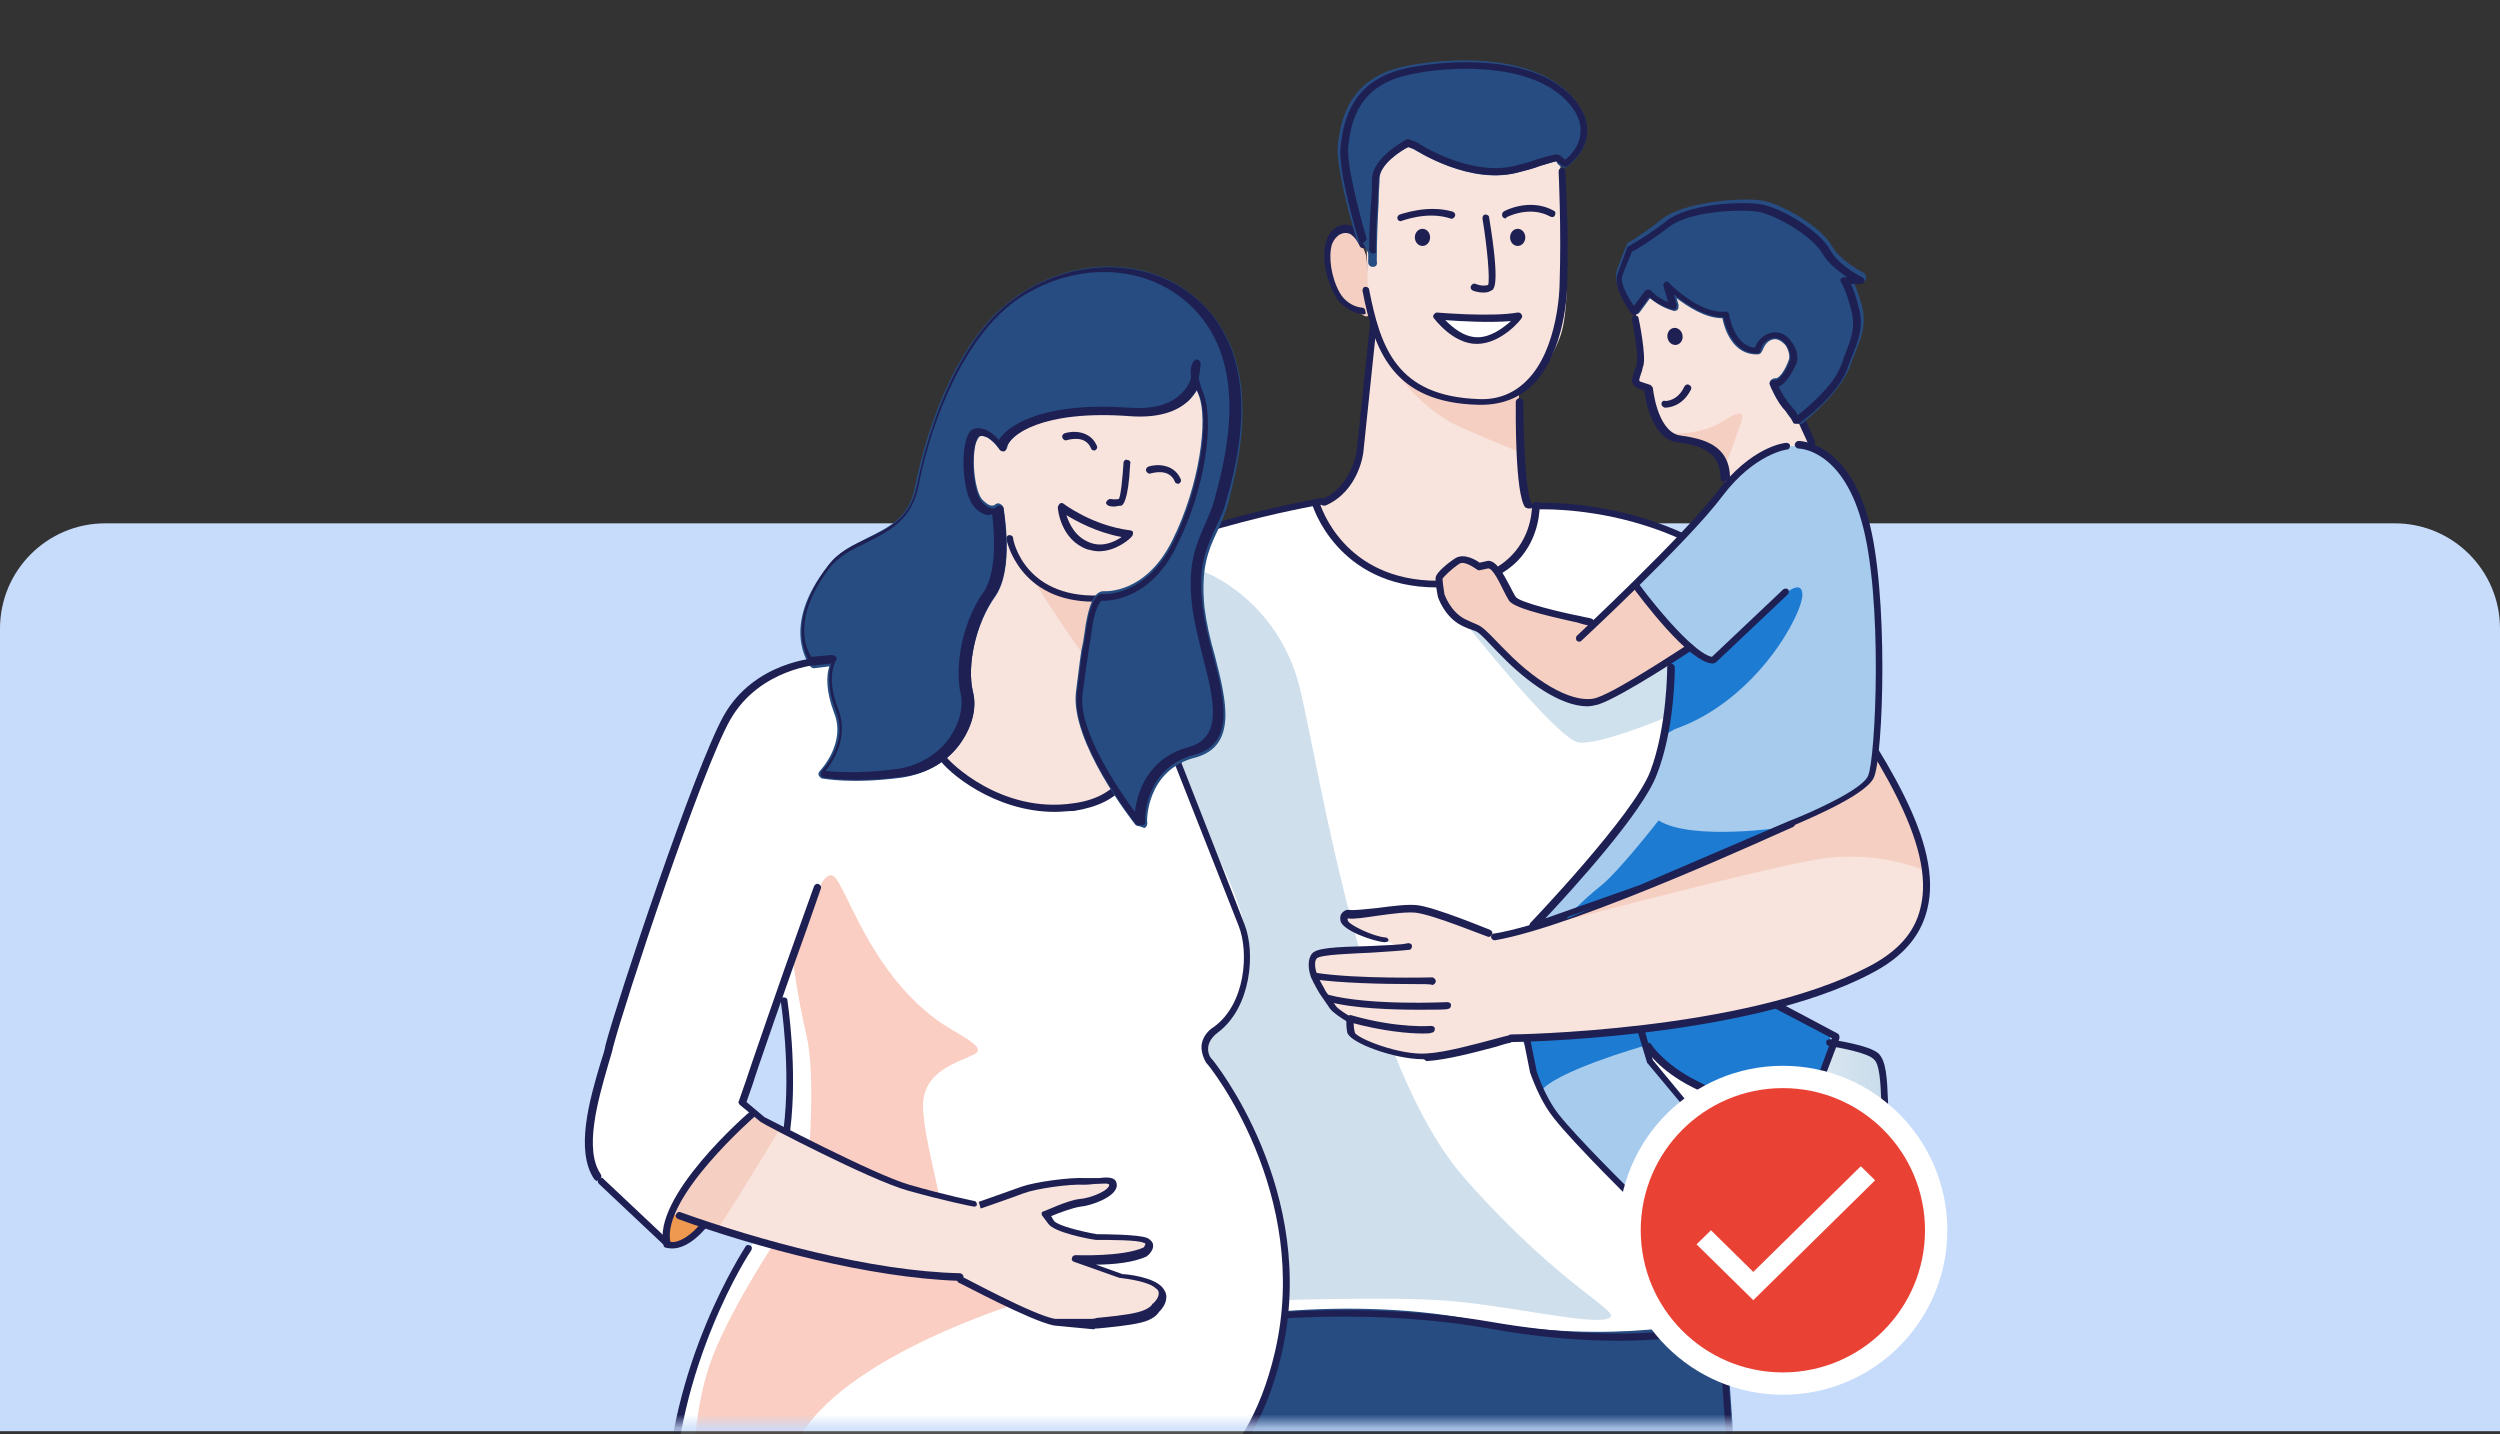 <svg width="190" height="109" viewBox="0 0 190 109" fill="none" xmlns="http://www.w3.org/2000/svg">
<rect x="0" y="0" width="190" height="109" fill="#333333" stroke="none"/>
<path d="M0 47.773C0 43.355 3.582 39.773 8 39.773H182C186.418 39.773 190 43.355 190 47.773V108.773H0V47.773Z" fill="#C7DCFB"/>
<mask id="mask0_1452_35275" style="mask-type:luminance" maskUnits="userSpaceOnUse" x="39" y="0" width="113" height="109">
<path d="M151.449 0.258H39V108.258H151.449V0.258Z" fill="white"/>
</mask>
<g mask="url(#mask0_1452_35275)">
<path d="M130.685 42.258C130.685 42.258 126.994 40.378 123.883 39.439C120.771 38.499 115.272 38.427 114.548 38.427C113.825 38.427 104.273 38.499 103.984 38.499C103.694 38.499 101.017 37.993 97.905 38.571C94.794 39.15 84.953 41.607 82.13 45.222C79.308 48.908 76.197 62.643 76.197 62.643L74.967 67.776C74.967 67.776 75.401 68.571 75.763 68.716C76.125 68.86 89.439 71.39 89.439 71.39L89.222 99.872C89.222 99.872 89.005 100.884 90.742 100.74C92.406 100.595 109.194 103.487 109.194 103.487L128.08 104.643L130.468 101.68C130.468 101.68 130.83 100.74 131.626 100.523L129.455 73.487L132.566 54.041L130.685 42.258Z" fill="white"/>
<path d="M115.489 28.162C115.489 28.162 115.345 31.993 115.417 33.872C115.489 35.752 115.779 38.643 116.647 38.788C117.588 38.933 115.634 41.607 115.2 42.113C114.766 42.619 112.305 45.005 106.372 43.993C106.372 43.993 102.681 42.619 101.596 41.318C100.511 40.017 100.149 39.005 100.149 39.005C100.149 39.005 99.425 38.499 100.945 37.993C102.392 37.414 103.477 35.607 103.55 32.933C103.622 30.258 104.563 24.475 104.563 24.475L115.489 28.162Z" fill="#F8E4DD"/>
<path d="M105.646 27.583C105.646 27.583 107.6 30.981 111.074 32.499C114.547 34.017 115.415 34.306 115.415 34.306V28.523L105.646 27.583Z" fill="#F5CFC2"/>
<path d="M91.32 43.414C91.61 43.414 97.254 45.656 98.846 52.523C100.438 59.39 103.694 80.933 111.364 89.607C119.034 98.282 123.666 99.8 122.146 100.234C120.699 100.668 114.548 99.222 110.062 98.86C105.503 98.499 95.951 98.86 95.951 98.86L87.485 77.535L86.978 50.499L90.379 43.198L91.32 43.414Z" fill="#CFDFEC"/>
<path d="M111.51 47.535C111.51 47.535 118.384 56.21 119.976 56.427C121.568 56.644 126.561 54.547 126.561 54.547L127.067 48.692L118.456 50.354L111.51 47.535Z" fill="#D0E1EE"/>
<path d="M103.841 19.559V19.487C103.768 19.198 103.045 16.957 101.742 17.535C100.295 18.113 101.163 21.8 101.815 22.595C102.249 23.029 103.045 23.607 103.624 23.969C103.913 24.186 104.347 23.896 104.275 23.535L103.841 19.559Z" fill="#F5CFC2"/>
<path d="M118.24 10.089C118.24 10.089 118.602 12.258 118.747 14.354C118.891 16.451 119.543 23.174 118.529 25.704C116.214 31.559 111.438 31.415 108.254 29.607C106.011 28.378 104.709 25.993 104.709 25.993C104.709 25.993 103.985 23.174 103.985 22.812C103.985 22.451 103.551 10.234 103.768 10.162C103.985 10.089 112.162 8.354 112.162 8.354L118.24 10.089Z" fill="#F8E4DD"/>
<path d="M112.594 30.764C112.522 30.764 112.449 30.764 112.377 30.764C105.792 30.619 104.417 26.571 103.549 22.089C103.549 21.945 103.621 21.8 103.766 21.8C103.911 21.8 104.055 21.872 104.055 22.017C104.924 26.427 106.154 30.113 112.377 30.33C113.824 30.402 115.054 29.896 115.995 28.957C118.455 26.571 118.528 21.728 118.528 21.655C118.672 17.39 118.455 13.053 118.455 13.053C118.455 12.909 118.528 12.764 118.672 12.764C118.817 12.764 118.962 12.836 118.962 12.981C118.962 13.053 119.251 17.318 119.106 21.655C119.106 21.872 119.034 26.716 116.429 29.318C115.416 30.258 114.114 30.764 112.594 30.764Z" fill="#1E2053"/>
<path d="M103.622 23.896C102.682 23.752 101.886 23.246 101.452 22.451C100.728 21.149 100.438 19.415 100.8 18.33C100.945 17.824 101.234 17.463 101.596 17.246C102.03 17.029 102.392 17.029 102.754 17.174C103.478 17.463 103.839 18.403 103.839 18.475C103.912 18.619 103.839 18.764 103.695 18.836C103.55 18.909 103.405 18.836 103.333 18.692C103.333 18.692 103.043 17.969 102.537 17.752C102.32 17.68 102.103 17.68 101.813 17.824C101.596 17.969 101.379 18.186 101.234 18.547C100.945 19.487 101.162 21.077 101.813 22.234C102.175 22.884 102.826 23.318 103.55 23.39C103.695 23.39 103.767 23.535 103.767 23.68C103.839 23.824 103.767 23.896 103.622 23.896Z" fill="#1E2053"/>
<path d="M100.581 38.427C100.509 38.427 100.364 38.354 100.364 38.282C100.292 38.137 100.364 37.993 100.509 37.921C102.752 36.981 103.114 34.234 103.114 34.234L104.127 24.547C104.127 24.402 104.272 24.33 104.417 24.33C104.561 24.33 104.634 24.475 104.634 24.619L103.621 34.306C103.621 34.451 103.259 37.342 100.726 38.427C100.654 38.427 100.654 38.427 100.581 38.427Z" fill="#1E2053"/>
<path d="M116.14 38.644C116.067 38.644 115.995 38.571 115.923 38.571C115.127 37.559 115.199 31.27 115.199 30.547C115.199 30.402 115.344 30.258 115.488 30.258C115.633 30.258 115.778 30.402 115.778 30.547C115.778 33.15 115.923 37.559 116.429 38.282C116.501 38.427 116.501 38.571 116.357 38.644C116.212 38.644 116.14 38.644 116.14 38.644Z" fill="#1E2053"/>
<path d="M109.194 44.644C101.596 44.644 99.715 38.354 99.715 38.282C99.642 38.137 99.787 37.993 99.932 37.993C100.076 37.921 100.221 38.065 100.293 38.21C100.366 38.427 102.102 44.137 109.266 44.137H109.339C111.799 44.137 113.68 43.487 114.91 42.186C116.502 40.523 116.43 38.427 116.43 38.427C116.43 38.282 116.575 38.137 116.719 38.137C116.864 38.137 117.009 38.282 117.009 38.427C117.009 38.499 117.081 40.812 115.345 42.619C113.97 43.993 112.016 44.716 109.339 44.716C109.266 44.644 109.194 44.644 109.194 44.644Z" fill="#1E2053"/>
<path d="M124.896 88.162L125.837 89.174C125.837 89.174 126.778 90.186 126.995 91.198C127.212 92.137 127.357 94.306 127.357 95.39C127.357 96.475 127.574 97.27 128.08 97.342C128.587 97.415 129.166 97.198 129.745 96.547C130.324 95.896 131.047 93.656 131.12 93.511C131.192 93.366 132.422 90.33 132.422 89.969C132.422 89.607 132.856 88.812 131.554 87.728C130.251 86.643 127.212 85.125 127.212 85.125L124.896 88.162Z" fill="white"/>
<path d="M128.948 86.643C128.948 86.643 131.553 88.668 131.408 89.39C131.263 90.113 129.526 96.113 129.02 95.752C128.513 95.39 129.165 92.499 128.586 91.125C128.007 89.68 127.211 88.451 127.211 88.451L128.948 86.643Z" fill="#CFDFEC"/>
<path d="M135.531 82.668L136.761 83.246C136.761 83.246 137.992 83.824 138.57 84.619C139.149 85.414 140.09 87.366 140.524 88.378C140.958 89.39 141.465 90.041 141.971 89.896C142.478 89.752 142.912 89.39 143.202 88.523C143.491 87.728 143.274 85.342 143.274 85.198C143.274 84.981 143.274 81.728 143.129 81.439C142.984 81.077 143.129 80.21 141.537 79.704C139.945 79.198 136.544 78.981 136.544 78.981L135.531 82.668Z" fill="url(#paint0_linear_1452_35275)"/>
<path d="M134.88 76.378C136.399 77.101 137.991 77.969 137.991 77.969L138.932 78.475C138.932 78.475 139.294 78.981 139.076 80.065C138.859 81.077 137.123 85.342 137.123 85.342C137.123 85.342 136.833 86.065 135.748 85.559C134.735 85.053 128.874 82.306 128.874 82.306C128.874 82.306 126.269 80.86 125.69 80.137C125.328 79.704 124.604 78.619 124.025 78.33C127.933 77.896 132.926 76.812 134.88 76.378Z" fill="#1E7BD2"/>
<path d="M128.947 84.764C128.947 84.764 127.138 82.595 125.98 81.294C124.823 79.993 124.75 78.33 124.75 78.33C124.75 78.33 115.922 78.475 115.633 79.125C116.139 79.415 116.501 81.511 116.718 82.089C117.008 82.957 118.817 85.342 118.817 85.342C118.817 85.342 123.158 90.041 123.954 90.909C124.678 91.776 125.257 91.198 125.257 91.198C125.257 91.198 128.441 87.945 129.092 87.077C129.671 86.21 129.598 85.559 129.598 85.559L128.947 84.764Z" fill="#A6CBED"/>
<path d="M124.969 79.487C124.68 79.559 118.167 81.439 117.082 82.957C117.082 82.957 116.213 79.848 116.141 78.113C116.069 76.451 124.897 76.378 124.897 76.378L124.969 79.487Z" fill="#1E7BD2"/>
<path d="M142.769 57.222C142.769 57.222 146.097 63.15 146.314 66.186C146.531 69.222 145.735 71.174 142.479 73.487C139.223 75.8 129.527 77.607 129.527 77.607L116.067 78.981C116.067 78.981 113.969 78.981 113.679 79.125C113.39 79.27 108.469 80.499 106.588 80.138C104.707 79.776 103.115 78.909 103.115 78.909C103.115 78.909 102.681 78.403 102.608 77.969C102.536 77.535 102.029 77.101 102.029 77.101C102.029 77.101 100.727 75.511 100.293 74.933C99.859 74.427 99.497 72.475 100.582 72.186C101.595 71.897 106.371 71.969 106.371 71.969C106.371 71.969 104.924 71.246 104.128 71.029C103.332 70.812 102.102 70.234 102.246 69.945C102.319 69.656 102.608 69.222 103.187 69.294C103.766 69.366 106.299 69.005 106.299 69.005C106.299 69.005 107.891 69.005 109.7 69.656C111.509 70.306 113.824 71.174 114.692 71.029C115.488 70.885 131.408 64.74 131.408 64.74C131.408 64.74 139.585 61.27 141.538 59.68C141.394 59.68 142.769 58.234 142.769 57.222Z" fill="#F8E4DD"/>
<path d="M146.313 66.186C146.313 66.186 142.768 64.523 138.064 65.318C133.361 66.113 115.994 70.74 115.994 70.74L137.196 62.137C137.196 62.137 142.623 60.403 142.406 57.077C142.478 57.005 145.879 62.933 146.313 66.186Z" fill="#F5CFC2"/>
<path d="M114.838 79.198C114.694 79.198 114.549 79.053 114.549 78.908C114.549 78.764 114.694 78.619 114.838 78.619C114.983 78.619 132.567 78.402 141.974 73.487C144.217 72.33 145.519 70.884 145.954 69.005C147.184 64.162 142.48 57.222 137.921 50.571C137.343 49.776 136.836 48.908 136.257 48.113C129.528 38.065 116.864 38.716 116.792 38.716C116.647 38.716 116.503 38.643 116.503 38.499C116.503 38.354 116.575 38.21 116.72 38.21C116.864 38.21 129.745 37.559 136.691 47.824C137.27 48.619 137.777 49.487 138.356 50.282C143.204 57.366 147.763 64.089 146.46 69.149C145.954 71.174 144.579 72.764 142.191 73.993C132.711 78.981 115.055 79.198 114.838 79.198Z" fill="#1E2053"/>
<path d="M113.608 71.463C113.463 71.463 113.391 71.39 113.318 71.246C113.318 71.101 113.391 70.957 113.535 70.957C119.759 69.945 135.895 62.427 136.04 62.354C136.184 62.282 136.329 62.354 136.402 62.499C136.474 62.644 136.402 62.788 136.257 62.86C135.678 63.077 119.976 70.378 113.608 71.463C113.68 71.463 113.68 71.463 113.608 71.463Z" fill="#1E2053"/>
<path d="M130.035 65.029C129.89 65.029 129.745 64.884 129.745 64.74L128.805 52.668C128.805 52.523 128.949 52.378 129.094 52.378C129.239 52.378 129.384 52.523 129.384 52.668L130.324 64.74C130.324 64.884 130.18 65.029 130.035 65.029Z" fill="#255F8E"/>
<path d="M87.558 71.391L74.895 68.86C74.75 68.86 74.678 68.716 74.678 68.571C74.823 67.776 78.296 48.764 82.203 44.571C86.111 40.379 99.787 37.993 100.366 37.848C100.511 37.848 100.655 37.921 100.655 38.065C100.655 38.21 100.583 38.354 100.438 38.354C100.294 38.354 86.4 40.812 82.565 44.933C78.947 48.764 75.618 66.113 75.184 68.427L87.558 70.885C87.703 70.885 87.775 71.029 87.775 71.174C87.775 71.246 87.703 71.391 87.558 71.391Z" fill="#1E2053"/>
<path d="M89.873 103.559L89.584 162.186L90.38 214.812L102.392 215.318L106.734 162.692L111.075 118.957L119.18 162.836L126.778 215.029L139.296 214.523L135.099 159.728C134.086 147.945 130.902 102.258 130.902 102.258L130.685 100.595C130.685 100.595 122.87 102.764 111.944 100.668C100.945 98.571 89.946 101.029 89.946 101.029L89.873 103.559Z" fill="#264C81"/>
<path d="M102.392 215.68L90.38 215.174C90.163 215.174 90.019 215.029 90.019 214.812L89.223 162.186L89.512 103.559L89.585 101.029C89.585 100.884 89.729 100.74 89.874 100.668C90.019 100.668 101.09 98.21 112.016 100.306C122.726 102.403 130.541 100.234 130.613 100.234C130.686 100.234 130.83 100.234 130.903 100.306C130.975 100.378 131.047 100.451 131.047 100.595L131.264 102.258C131.264 102.764 134.448 148.089 135.461 159.728L139.658 214.523C139.658 214.595 139.658 214.74 139.586 214.812C139.514 214.884 139.441 214.957 139.297 214.957L126.778 215.463C126.561 215.463 126.416 215.318 126.416 215.174L118.818 162.981L111.148 121.631L107.096 162.836L102.754 215.463C102.754 215.535 102.609 215.68 102.392 215.68ZM90.742 214.451L102.103 214.957L106.372 162.692L110.714 118.957C110.714 118.812 110.859 118.668 111.076 118.595C111.293 118.595 111.438 118.74 111.438 118.884L119.542 162.764L127.14 214.668L139.007 214.162L134.81 159.728C133.797 148.089 130.686 102.764 130.613 102.258L130.468 100.957C128.732 101.39 121.496 102.764 111.944 100.957C102.103 99.077 92.117 100.884 90.38 101.246L90.308 103.487L90.019 162.113L90.742 214.451Z" fill="#264C81"/>
<path d="M102.392 215.607L90.38 215.101C90.236 215.101 90.163 214.957 90.163 214.812L89.367 162.186L89.657 103.559L89.729 101.029C89.729 100.884 89.874 100.74 90.019 100.74C90.163 100.74 90.308 100.884 90.308 101.029L90.236 103.559L89.946 162.186L90.742 214.523L102.247 215.029L106.517 162.692L110.858 118.957C110.858 118.812 111.003 118.74 111.076 118.74C111.22 118.74 111.293 118.812 111.365 118.957L119.469 162.836L127.067 214.812L139.079 214.306L134.882 159.8C133.869 148.162 130.758 102.836 130.685 102.33L130.468 100.668C130.468 100.523 130.541 100.378 130.685 100.378C130.83 100.378 130.975 100.451 130.975 100.595L131.192 102.258C131.192 102.692 134.376 148.089 135.389 159.728L139.586 214.523C139.586 214.595 139.586 214.668 139.513 214.74C139.441 214.812 139.369 214.812 139.296 214.812L126.778 215.318C126.633 215.318 126.561 215.246 126.488 215.101L118.891 162.909L111.148 120.909L107.023 162.764L102.682 215.39C102.609 215.463 102.537 215.607 102.392 215.607Z" fill="#1E2053"/>
<path d="M123.016 101.896C120.338 101.896 117.082 101.68 113.102 100.957C101.09 98.86 89.368 101.101 89.223 101.174C89.151 101.174 89.078 101.174 89.006 101.101C88.934 101.029 88.934 100.957 88.934 100.884L89.078 54.764C89.078 54.619 89.223 54.475 89.368 54.475C89.513 54.475 89.657 54.619 89.657 54.764L89.513 100.595C91.466 100.234 102.248 98.571 113.247 100.451C124.029 102.33 130.035 100.74 131.192 100.378C131.12 99.8 130.903 97.993 130.614 95.101C130.614 94.884 130.541 94.668 130.541 94.378C130.541 94.234 130.614 94.089 130.758 94.089C130.903 94.089 131.048 94.162 131.048 94.306C131.048 94.595 131.12 94.812 131.12 95.029C131.482 98.643 131.699 100.451 131.699 100.523C131.699 100.667 131.627 100.74 131.554 100.812C131.41 100.884 128.587 101.896 123.016 101.896Z" fill="#1E2053"/>
<path d="M104.347 19.921C104.347 17.463 104.636 14.571 104.636 13.631C104.636 12.041 107.096 10.812 107.096 10.812L107.675 11.029C107.675 11.029 111.872 13.848 115.563 12.764C119.253 11.68 118.24 11.824 118.964 12.402C118.964 12.402 122.003 10.306 119.108 7.414C116.214 4.523 110.208 4.74 106.952 5.463C102.827 6.33 102.248 9.439 102.103 11.246C101.959 13.053 103.478 18.258 103.478 18.258" fill="#264C81"/>
<path d="M104.345 20.282C104.128 20.282 103.983 20.137 103.983 19.921C103.983 18.402 104.056 16.668 104.128 15.366C104.201 14.571 104.201 13.921 104.201 13.631C104.201 11.896 106.806 10.595 106.878 10.523C106.95 10.451 107.095 10.451 107.167 10.523L107.746 10.74C107.819 10.812 111.943 13.487 115.344 12.402C115.923 12.258 116.43 12.113 116.791 11.969C118.383 11.463 118.456 11.463 118.818 11.824C118.818 11.824 118.818 11.824 118.89 11.896C119.252 11.607 119.831 10.957 119.903 10.089C119.975 9.294 119.613 8.499 118.745 7.631C115.851 4.74 109.772 5.174 106.95 5.752C103.26 6.547 102.609 9.077 102.392 11.174C102.247 12.909 103.766 17.969 103.766 18.041C103.839 18.258 103.694 18.402 103.549 18.475C103.332 18.547 103.187 18.402 103.115 18.258C103.043 18.041 101.523 12.981 101.668 11.101C101.885 8.933 102.609 5.896 106.806 5.029C109.989 4.378 116.213 4.017 119.252 7.125C120.265 8.137 120.699 9.149 120.627 10.162C120.482 11.68 119.179 12.619 119.107 12.692C118.962 12.764 118.817 12.764 118.673 12.692C118.456 12.547 118.383 12.475 118.311 12.33C118.311 12.33 118.311 12.258 118.239 12.258C118.166 12.258 117.732 12.402 117.008 12.619C116.647 12.764 116.14 12.909 115.561 13.053C111.798 14.21 107.602 11.39 107.384 11.318L107.023 11.174C106.299 11.535 104.852 12.547 104.852 13.559C104.852 13.921 104.779 14.571 104.779 15.366C104.707 16.595 104.635 18.33 104.635 19.848C104.707 20.137 104.562 20.282 104.345 20.282Z" fill="#264C81"/>
<path d="M103.476 18.475C103.332 18.475 103.259 18.402 103.259 18.258C103.187 18.041 101.667 12.981 101.884 11.173C102.102 9.005 102.825 6.041 106.95 5.173C110.134 4.523 116.284 4.161 119.324 7.198C120.264 8.137 120.698 9.149 120.626 10.161C120.481 11.68 119.179 12.547 119.179 12.619C119.034 12.691 118.889 12.691 118.817 12.547C118.745 12.402 118.745 12.258 118.889 12.185C118.889 12.185 120.047 11.39 120.119 10.089C120.192 9.294 119.83 8.426 118.962 7.559C116.067 4.667 109.917 5.029 107.094 5.679C103.332 6.475 102.68 9.077 102.463 11.173C102.319 12.908 103.838 18.041 103.838 18.041C103.911 18.186 103.766 18.33 103.694 18.402C103.549 18.475 103.549 18.475 103.476 18.475Z" fill="#1E2053"/>
<path d="M104.346 19.27C104.201 19.27 104.057 19.125 104.057 18.981C104.057 17.68 104.129 16.451 104.201 15.366C104.274 14.571 104.274 13.921 104.274 13.631C104.274 11.969 106.806 10.668 106.879 10.595C106.951 10.595 107.023 10.523 107.096 10.595L107.675 10.812C107.747 10.884 111.872 13.559 115.345 12.547C115.924 12.402 116.43 12.258 116.792 12.113C118.312 11.68 118.384 11.607 118.746 11.969C118.818 12.041 118.891 12.113 119.035 12.186C119.18 12.258 119.18 12.402 119.108 12.547C119.035 12.692 118.891 12.692 118.746 12.619C118.601 12.475 118.456 12.402 118.384 12.33L118.312 12.258C118.239 12.258 117.733 12.402 117.009 12.619C116.647 12.764 116.141 12.909 115.562 13.053C111.799 14.137 107.675 11.463 107.458 11.318L107.023 11.174C106.589 11.39 104.78 12.475 104.78 13.704C104.78 14.065 104.708 14.643 104.708 15.439C104.636 16.451 104.563 17.752 104.563 19.053C104.636 19.198 104.491 19.27 104.346 19.27Z" fill="#1E2053"/>
<path d="M128.152 20.065C128.658 20.21 137.052 23.535 137.052 23.535C137.052 23.535 137.993 27.945 137.993 28.017C137.993 28.161 136.618 30.547 136.618 30.547L137.848 34.089L133 36.619L131.191 37.27C131.191 37.27 131.046 34.74 130.033 34.161C129.02 33.511 126.849 33.583 126.343 32.499C125.836 31.487 125.33 29.896 125.33 29.896C125.33 29.896 125.257 29.535 124.678 29.246C124.1 28.957 124.534 28.234 124.606 28.017C124.678 27.8 124.678 26.571 124.534 25.848C124.389 25.125 124.172 21.872 124.172 21.872L128.152 20.065Z" fill="#F8E4DD"/>
<path d="M126.633 32.933C126.705 32.933 129.238 33.15 130.974 31.993C132.784 30.836 132.494 31.704 132.205 32.427C131.915 33.15 131.192 35.824 130.83 35.391C130.468 34.957 129.889 33.872 128.514 33.656C127.139 33.439 126.633 32.933 126.633 32.933Z" fill="#F5CFC2"/>
<path d="M138.208 34.306C138.208 34.306 140.596 35.463 141.465 39.077C142.333 42.692 142.84 46.451 142.84 52.451C142.84 58.523 142.478 59.101 140.452 60.475C138.426 61.848 124.387 67.415 124.387 67.415L118.092 70.017C118.092 70.017 116.862 70.378 117.368 69.439C117.875 68.499 124.17 61.993 125.69 58.74C127.137 55.487 127.137 49.993 127.137 49.993L123.809 44.788C123.809 44.788 129.091 39.728 129.959 38.354C130.755 37.125 134.518 32.499 138.208 34.306Z" fill="#A6CBED"/>
<path d="M134.882 45.8C134.882 45.8 136.908 43.704 136.98 45.15C137.053 46.595 133.507 53.246 127.284 55.415L126.633 55.776L126.995 47.607C126.995 47.607 128.876 50.788 130.179 50.138C131.481 49.559 134.882 45.8 134.882 45.8Z" fill="#1E7BD2"/>
<path d="M126.053 62.354C126.053 62.354 123.014 66.258 121.639 67.342C120.265 68.427 118.962 69.8 119.107 69.8C119.251 69.728 135.677 62.86 135.677 62.86C135.677 62.86 128.586 63.945 126.053 62.354Z" fill="#1E7BD2"/>
<path d="M124.462 44.643C124.462 44.643 127.718 48.403 128.152 48.908C128.586 49.342 127.573 49.776 127.573 49.776L125.475 51.077C125.475 51.077 121.784 53.39 120.844 53.39C119.975 53.39 118.094 53.101 116.864 51.945C115.561 50.788 112.45 47.897 112.45 47.897C112.45 47.897 110.641 47.174 109.845 45.8C109.049 44.427 109.411 43.631 110.134 42.981C110.858 42.33 112.16 42.908 112.16 42.908C112.16 42.908 113.391 42.836 113.608 43.053C113.825 43.27 115.055 45.439 115.055 45.439C115.055 45.439 115.489 45.945 116.647 46.234C117.877 46.523 121.278 47.39 121.278 47.39C121.278 47.39 124.1 44.282 124.462 44.643Z" fill="#F5CFC2"/>
<path d="M116.504 70.668C116.431 70.668 116.359 70.595 116.287 70.523C116.214 70.451 116.214 70.306 116.287 70.162C116.359 70.089 124.102 61.993 125.404 58.668C126.707 55.27 126.707 50.788 126.707 50.716C126.707 50.571 126.851 50.427 126.996 50.427C127.141 50.427 127.286 50.571 127.286 50.716C127.286 50.933 127.286 55.415 125.911 58.885C124.825 61.776 119.471 67.632 117.444 69.8L124.608 67.27L135.897 62.427C137.416 61.848 141.541 60.041 141.975 58.957C142.554 57.656 143.133 45.294 141.468 39.583C139.949 34.162 136.765 34.089 136.693 34.089C136.548 34.089 136.403 33.945 136.403 33.8C136.403 33.656 136.548 33.511 136.693 33.511C136.837 33.511 140.311 33.583 141.975 39.366C143.567 44.933 143.133 57.583 142.409 59.101C141.758 60.547 136.62 62.571 136.041 62.86L124.753 67.704L116.576 70.595C116.576 70.668 116.504 70.668 116.504 70.668Z" fill="#1E2053"/>
<path d="M120.049 48.764C119.976 48.764 119.904 48.764 119.832 48.692C119.759 48.619 119.759 48.403 119.832 48.33C119.904 48.258 127.936 40.74 130.469 37.415C133.074 33.945 135.606 33.656 135.751 33.656C135.896 33.656 136.04 33.728 136.04 33.872C136.04 34.017 135.968 34.161 135.823 34.161C135.823 34.161 133.363 34.451 130.903 37.704C128.37 41.101 120.266 48.619 120.193 48.692C120.193 48.692 120.121 48.764 120.049 48.764Z" fill="#1E2053"/>
<path d="M120.627 53.68C118.601 53.68 115.996 51.8 114.114 49.848L113.825 49.559C112.378 48.041 112.378 48.041 111.943 47.897C111.726 47.824 111.509 47.752 111.075 47.535C109.773 46.884 109.266 45.366 109.266 45.294C109.194 44.86 109.049 44.137 109.121 43.848C109.194 43.487 110.062 42.764 110.641 42.403C111.292 42.041 112.16 42.547 112.45 42.764L113.101 42.619C113.752 42.619 114.259 43.631 114.765 44.571C114.91 44.86 115.055 45.15 115.2 45.366C115.489 45.8 118.89 46.595 120.048 46.812C120.627 46.957 120.844 46.957 120.989 47.029C121.133 47.101 121.206 47.246 121.133 47.391C121.061 47.535 120.916 47.607 120.771 47.535C120.699 47.535 120.337 47.463 119.903 47.318C116.936 46.668 115.055 46.161 114.693 45.656C114.548 45.439 114.404 45.15 114.259 44.86C113.969 44.282 113.463 43.198 113.101 43.198L112.45 43.342C112.378 43.342 112.305 43.342 112.233 43.27C112.016 43.125 111.292 42.619 110.93 42.836C110.351 43.198 109.7 43.848 109.628 43.993C109.628 44.138 109.7 44.644 109.773 45.15C109.773 45.15 110.207 46.451 111.292 47.029C111.726 47.246 111.943 47.318 112.088 47.391C112.595 47.607 112.667 47.607 114.187 49.198L114.476 49.487C117.081 52.162 119.831 53.535 121.35 53.029C123.087 52.451 128.225 48.981 128.297 48.981C128.442 48.908 128.586 48.908 128.659 49.053C128.731 49.198 128.731 49.342 128.586 49.415C128.369 49.559 123.376 52.884 121.495 53.535C121.206 53.607 120.916 53.68 120.627 53.68Z" fill="#1E2053"/>
<path d="M137.632 33.872C137.56 33.872 137.415 33.8 137.415 33.728C137.415 33.656 136.547 31.921 136.33 31.198C136.257 31.053 136.402 30.909 136.547 30.836C136.692 30.764 136.836 30.909 136.909 31.053C137.126 31.704 137.922 33.511 137.922 33.511C137.994 33.656 137.922 33.8 137.777 33.872C137.705 33.872 137.705 33.872 137.632 33.872Z" fill="#1E2053"/>
<path d="M136.834 31.848C136.834 31.848 139.367 29.896 140.09 27.945C140.814 25.993 141.393 25.053 140.959 23.39C140.524 21.655 140.163 21.294 140.163 21.294H141.393C141.393 21.294 139.584 20.427 138.788 19.125C137.992 17.824 135.17 16.017 133.65 15.8C132.131 15.583 128.006 15.945 126.414 17.174C125.112 18.186 123.881 18.909 123.881 18.909C123.881 18.909 123.447 19.921 123.085 20.86C122.724 21.872 124.171 23.68 124.171 23.68L125.256 22.234C125.256 22.234 126.052 23.101 127.138 23.318L126.631 21.583C126.631 21.583 129.019 24.113 131.117 23.824C131.117 23.824 131.552 26.643 133.505 26.571C133.505 26.571 133.722 25.559 134.736 25.415C135.749 25.27 136.472 26.643 136.255 27.366C135.966 28.162 135.387 29.174 134.808 29.029C134.808 29.029 135.387 30.33 135.966 30.909L136.255 31.342L136.834 31.848Z" fill="#264C81"/>
<path d="M136.835 32.21C136.762 32.21 136.69 32.21 136.618 32.137L136.039 31.704L135.966 31.631L135.677 31.198C135.098 30.619 134.519 29.318 134.519 29.246C134.447 29.101 134.519 28.957 134.592 28.884C134.664 28.812 134.809 28.74 134.953 28.74C135.17 28.812 135.677 28.162 135.966 27.294C136.039 27.005 135.894 26.499 135.677 26.21C135.532 26.065 135.243 25.776 134.881 25.776C134.157 25.848 134.013 26.571 133.94 26.643C133.868 26.788 133.796 26.933 133.578 26.933C131.697 27.005 131.046 24.981 130.901 24.186C129.599 24.186 128.296 23.318 127.428 22.668L127.572 23.174C127.572 23.318 127.572 23.463 127.5 23.535C127.428 23.607 127.283 23.68 127.138 23.607C126.342 23.39 125.763 22.957 125.402 22.668L124.606 23.752C124.533 23.824 124.461 23.896 124.316 23.896C124.244 23.896 124.099 23.824 124.027 23.752C123.882 23.535 122.507 21.728 122.869 20.571C123.231 19.559 123.593 18.619 123.665 18.547C123.665 18.475 123.737 18.402 123.81 18.402C123.81 18.402 125.04 17.68 126.27 16.668C127.934 15.366 132.131 15.005 133.796 15.222C135.388 15.439 138.427 17.246 139.223 18.692C139.874 19.848 141.611 20.716 141.611 20.716C141.755 20.788 141.828 20.933 141.828 21.149C141.828 21.294 141.683 21.439 141.466 21.439H140.887C141.032 21.8 141.249 22.306 141.466 23.101C141.9 24.692 141.466 25.631 140.887 27.077C140.815 27.294 140.67 27.583 140.597 27.872C139.802 29.896 137.341 31.848 137.197 31.993C136.979 32.21 136.907 32.21 136.835 32.21ZM136.473 31.198L136.835 31.415C137.414 30.909 139.15 29.318 139.802 27.8C139.946 27.511 140.019 27.222 140.091 27.005C140.67 25.559 140.959 24.764 140.597 23.463C140.163 21.945 139.874 21.511 139.874 21.511C139.802 21.439 139.802 21.222 139.802 21.149C139.874 21.005 139.946 20.933 140.091 20.933C139.512 20.499 138.861 19.921 138.427 19.27C137.703 18.041 134.953 16.378 133.578 16.162C132.059 15.945 128.079 16.378 126.632 17.463C125.546 18.33 124.533 18.981 124.172 19.125C124.027 19.415 123.737 20.21 123.448 20.933C123.303 21.439 123.737 22.378 124.172 23.029L124.895 22.017C124.967 21.945 125.04 21.872 125.185 21.872C125.329 21.872 125.402 21.872 125.474 22.017C125.474 22.017 125.908 22.451 126.559 22.812L126.27 21.8C126.198 21.655 126.27 21.439 126.415 21.366C126.559 21.294 126.777 21.294 126.849 21.439C126.849 21.439 129.164 23.824 131.046 23.607C131.263 23.607 131.408 23.752 131.48 23.896C131.48 23.896 131.842 26.137 133.289 26.282C133.434 25.921 133.868 25.27 134.736 25.198C135.243 25.125 135.822 25.415 136.183 25.848C136.618 26.354 136.762 27.077 136.618 27.655C136.401 28.306 135.894 29.174 135.315 29.463C135.532 29.896 135.894 30.547 136.183 30.836L136.473 31.198Z" fill="#264C81"/>
<path d="M136.475 32.21C136.331 32.21 136.258 32.137 136.258 32.065L135.969 31.559L135.679 31.198C135.1 30.619 134.522 29.318 134.522 29.246C134.449 29.174 134.522 29.029 134.594 28.957C134.666 28.884 134.739 28.884 134.883 28.884C135.173 28.957 135.752 28.234 136.041 27.366C136.113 27.077 136.041 26.571 135.679 26.137C135.535 25.921 135.173 25.631 134.811 25.704C134.015 25.776 133.798 26.571 133.798 26.643C133.798 26.788 133.653 26.86 133.581 26.86H133.508C131.917 26.86 131.193 25.198 130.976 24.113C129.601 24.113 128.081 23.101 127.213 22.378L127.43 23.174C127.43 23.246 127.43 23.39 127.358 23.463C127.285 23.535 127.213 23.535 127.141 23.535C126.345 23.318 125.693 22.884 125.332 22.595L124.463 23.824C124.391 23.896 124.319 23.896 124.246 23.969C124.174 23.969 124.102 23.896 124.029 23.896C123.884 23.68 122.51 21.872 122.944 20.788C123.306 19.776 123.667 18.836 123.667 18.836C123.667 18.764 123.74 18.764 123.812 18.692C123.812 18.692 125.259 17.896 126.634 16.812C128.226 15.511 132.134 15.294 133.726 15.511C135.318 15.728 138.284 17.535 139.08 18.981C139.732 20.21 141.541 21.077 141.541 21.077C141.685 21.149 141.685 21.222 141.685 21.366C141.685 21.511 141.541 21.583 141.468 21.583H140.672C140.817 21.872 141.034 22.451 141.251 23.318C141.685 24.836 141.251 25.848 140.672 27.294C140.6 27.511 140.455 27.8 140.383 28.089C139.587 30.113 136.837 32.137 136.692 32.21C136.62 32.21 136.548 32.21 136.475 32.21ZM135.173 29.39C135.39 29.824 135.752 30.475 136.113 30.836L136.475 31.27L136.62 31.559C137.271 31.053 139.297 29.39 139.876 27.872C140.021 27.583 140.093 27.294 140.166 27.077C140.745 25.631 141.034 24.836 140.672 23.463C140.238 21.872 139.949 21.511 139.949 21.511C139.876 21.439 139.876 21.294 139.876 21.222C139.949 21.149 140.021 21.077 140.093 21.077H140.383C139.804 20.643 138.936 20.065 138.501 19.27C137.778 17.969 134.956 16.306 133.581 16.089C132.061 15.872 128.298 16.089 126.851 17.246C125.621 18.186 124.391 18.981 124.029 19.125C123.957 19.342 123.595 20.137 123.306 20.933C123.089 21.439 123.667 22.523 124.174 23.246L125.042 22.089C125.115 22.017 125.187 22.017 125.259 22.017C125.332 22.017 125.404 22.017 125.476 22.089C125.476 22.089 125.983 22.668 126.779 22.957L126.417 21.728C126.417 21.583 126.417 21.511 126.562 21.439C126.634 21.366 126.779 21.366 126.851 21.511C126.851 21.511 129.167 23.896 131.121 23.68C131.265 23.68 131.41 23.752 131.41 23.896C131.41 23.896 131.772 26.282 133.364 26.427C133.508 26.065 133.87 25.415 134.739 25.27C135.245 25.198 135.752 25.415 136.113 25.921C136.548 26.427 136.692 27.149 136.548 27.583C136.258 28.234 135.752 29.174 135.173 29.39Z" fill="#1E2053"/>
<path d="M131.044 36.619C130.9 36.619 130.755 36.475 130.755 36.33C130.755 34.161 128.946 33.872 127.788 33.655C127.571 33.655 127.426 33.583 127.282 33.583C125.545 33.149 125.038 30.402 124.966 29.68L124.532 29.535C124.315 29.463 124.17 29.318 124.098 29.174C123.953 28.884 124.098 28.523 124.242 28.089C124.315 27.945 124.387 27.8 124.387 27.655C124.532 27.222 124.242 25.342 124.025 24.258C124.025 24.113 124.098 23.969 124.242 23.969C124.387 23.969 124.532 24.041 124.532 24.186C124.604 24.475 125.111 27.077 124.894 27.8C124.821 27.945 124.821 28.161 124.749 28.306C124.677 28.523 124.532 28.884 124.604 28.957C124.604 28.957 124.677 29.029 124.749 29.029L125.4 29.246C125.473 29.246 125.545 29.39 125.617 29.463C125.617 29.463 125.907 32.643 127.571 33.077C127.716 33.077 127.861 33.149 128.078 33.149C129.235 33.366 131.479 33.728 131.479 36.33C131.261 36.475 131.189 36.619 131.044 36.619Z" fill="#1E2053"/>
<path d="M105.214 71.607C104.346 71.535 102.103 70.74 101.885 70.017C101.813 69.728 101.885 69.511 101.958 69.439C102.103 69.222 102.32 69.15 102.392 69.15C102.464 69.15 102.464 69.15 102.537 69.15C102.898 69.222 103.839 69.077 104.708 69.005C105.793 68.86 106.951 68.716 107.674 68.788C109.049 68.933 113.029 70.595 113.246 70.668C113.391 70.74 113.463 70.884 113.391 71.029C113.318 71.174 113.174 71.246 113.029 71.174C112.957 71.174 108.904 69.511 107.602 69.366C106.951 69.294 105.793 69.439 104.78 69.583C103.767 69.728 102.898 69.872 102.464 69.8C102.392 69.8 102.392 69.872 102.464 70.017C102.609 70.306 104.346 71.174 105.286 71.246C105.431 71.246 105.576 71.39 105.503 71.535C105.503 71.535 105.359 71.607 105.214 71.607Z" fill="#1E2053"/>
<path d="M108.108 80.499C106.01 80.499 102.609 79.27 102.392 78.475C102.319 78.113 102.319 77.752 102.319 77.607C101.957 77.39 101.306 76.957 101.089 76.668L100.293 75.511C100.293 75.511 99.859 74.788 99.642 74.282C99.425 73.704 99.352 72.909 99.714 72.475C100.076 72.041 101.378 71.969 104.201 71.896C105.358 71.824 106.444 71.824 107.023 71.68C107.167 71.68 107.312 71.752 107.312 71.896C107.312 72.041 107.24 72.186 107.095 72.186C106.444 72.258 105.358 72.33 104.201 72.403C102.753 72.475 100.365 72.547 100.076 72.836C99.859 73.053 99.931 73.704 100.148 74.137C100.293 74.571 100.727 75.222 100.727 75.294L101.523 76.451C101.668 76.668 102.319 77.101 102.753 77.318C102.826 77.39 102.898 77.463 102.898 77.607C102.898 77.607 102.826 77.896 102.97 78.475C103.115 78.909 106.371 80.21 108.398 80.065C109.845 79.993 112.16 79.342 113.535 78.981C114.331 78.764 114.621 78.692 114.693 78.692C114.838 78.692 114.982 78.836 114.982 78.981C114.982 79.125 114.838 79.27 114.693 79.27C114.621 79.27 114.114 79.415 113.68 79.559C112.305 79.921 109.917 80.571 108.398 80.643C108.253 80.499 108.18 80.499 108.108 80.499Z" fill="#1E2053"/>
<path d="M107.094 74.788C105.14 74.788 101.884 74.716 99.858 74.427C99.713 74.427 99.641 74.282 99.641 74.137C99.641 73.993 99.785 73.921 99.93 73.921C103.042 74.427 108.83 74.282 108.83 74.282C108.975 74.282 109.12 74.427 109.12 74.571C109.12 74.716 108.975 74.86 108.83 74.86C108.83 74.788 108.179 74.788 107.094 74.788Z" fill="#1E2053"/>
<path d="M107.963 76.74C105.937 76.74 102.825 76.668 100.799 76.089C100.654 76.017 100.582 75.872 100.582 75.8C100.654 75.655 100.799 75.583 100.871 75.583C104.055 76.451 109.917 76.162 109.989 76.162C110.134 76.162 110.278 76.234 110.278 76.378C110.278 76.523 110.206 76.668 110.061 76.668C109.989 76.74 109.121 76.74 107.963 76.74Z" fill="#1E2053"/>
<path d="M108.108 78.547C107.168 78.547 105.141 78.403 102.536 77.68C102.392 77.607 102.319 77.463 102.392 77.318C102.464 77.174 102.609 77.101 102.753 77.174C106.299 78.186 108.759 77.969 108.759 77.969C108.904 77.969 109.049 78.041 109.049 78.186C109.049 78.33 108.977 78.475 108.832 78.475C108.687 78.547 108.47 78.547 108.108 78.547Z" fill="#1E2053"/>
<path d="M124.824 91.921C124.752 91.921 124.68 91.921 124.607 91.848C124.39 91.631 119.687 87.005 118.095 84.981C117.227 83.897 116.648 82.523 116.286 81.511L115.779 78.981C115.779 78.836 115.852 78.692 115.996 78.692C116.141 78.692 116.286 78.764 116.286 78.909L116.792 81.439C117.082 82.306 117.661 83.68 118.457 84.692C119.832 86.427 123.811 90.403 124.752 91.27L129.6 86.065L125.259 80.86L125.186 80.788L124.463 78.403C124.39 78.258 124.535 78.113 124.607 78.041C124.752 77.969 124.897 78.113 124.969 78.186L125.62 80.571L130.034 85.921C130.107 85.993 130.107 86.137 130.034 86.282L124.897 91.848C124.969 91.921 124.897 91.921 124.824 91.921Z" fill="#1E2053"/>
<path d="M128.441 97.704C128.296 97.704 128.079 97.631 127.934 97.559C127.066 97.125 127.066 95.897 127.139 94.523C127.139 94.234 127.139 93.872 127.139 93.583C127.139 91.993 126.56 90.258 126.56 90.258C126.487 90.113 126.56 89.969 126.704 89.897C126.849 89.824 126.994 89.897 127.066 90.041C127.066 90.113 127.645 91.848 127.717 93.511C127.717 93.8 127.717 94.162 127.717 94.451C127.717 95.607 127.717 96.764 128.224 97.053C128.369 97.125 128.586 97.125 128.73 97.053C129.454 96.764 130.178 95.535 130.829 93.8C131.046 93.15 131.263 92.571 131.48 92.065C132.059 90.475 132.493 89.318 132.276 88.74C131.987 88.089 130.178 86.933 129.526 86.571C129.382 86.499 129.382 86.354 129.454 86.21C129.526 86.065 129.671 86.065 129.816 86.137C130.105 86.282 132.349 87.656 132.783 88.595C133.144 89.318 132.638 90.547 131.987 92.282C131.77 92.788 131.553 93.366 131.335 94.017C130.684 95.969 129.816 97.27 128.948 97.559C128.803 97.704 128.586 97.704 128.441 97.704Z" fill="#1E2053"/>
<path d="M136.835 86.21H136.762C136.473 86.137 130.394 83.607 128.151 82.378C125.836 81.077 125.04 79.704 125.04 79.631C124.967 79.487 125.04 79.342 125.112 79.27C125.257 79.198 125.402 79.27 125.474 79.342C125.474 79.342 126.27 80.643 128.441 81.872C130.394 82.957 135.532 85.125 136.762 85.559L139.223 78.909L134.953 76.668C134.808 76.595 134.808 76.451 134.808 76.306C134.808 76.162 135.026 76.162 135.17 76.162L139.657 78.547C139.801 78.619 139.801 78.764 139.801 78.909L137.124 85.993C137.124 86.065 137.052 86.137 136.979 86.137C136.907 86.21 136.835 86.21 136.835 86.21Z" fill="#1E2053"/>
<path d="M142.044 90.186H141.972C141.031 90.113 140.597 88.957 140.018 87.655C139.873 87.366 139.801 87.077 139.656 86.788C139.005 85.342 137.847 83.969 137.847 83.969C137.775 83.824 137.775 83.68 137.847 83.607C137.992 83.535 138.137 83.535 138.209 83.607C138.281 83.68 139.439 85.053 140.09 86.571C140.235 86.86 140.308 87.149 140.452 87.439C140.886 88.523 141.321 89.607 141.899 89.607C142.044 89.607 142.261 89.535 142.406 89.39C142.913 88.884 143.202 87.439 143.057 85.631C142.985 84.981 142.985 84.33 142.985 83.824C142.913 82.089 142.84 80.86 142.406 80.499C141.899 79.993 139.801 79.631 139.005 79.487C138.86 79.487 138.788 79.342 138.788 79.198C138.788 79.053 138.933 78.981 139.077 78.981C139.367 79.053 142.044 79.414 142.768 80.065C143.347 80.643 143.419 81.872 143.491 83.752C143.491 84.33 143.564 84.908 143.564 85.559C143.709 87.655 143.419 89.101 142.695 89.752C142.623 90.113 142.334 90.186 142.044 90.186Z" fill="#1E2053"/>
<path d="M130.179 50.427C128.37 50.427 124.534 45.222 124.1 44.643C124.028 44.499 124.028 44.354 124.173 44.282C124.317 44.21 124.462 44.21 124.534 44.354C126.126 46.523 128.876 49.704 130.106 49.92L135.533 44.788C135.606 44.716 135.823 44.716 135.895 44.788C135.967 44.86 135.967 45.077 135.895 45.149L130.396 50.354C130.251 50.427 130.179 50.427 130.179 50.427Z" fill="#1E2053"/>
<path d="M85.169 52.306L88.353 55.053L92.405 64.812C92.405 64.812 95.083 69.872 94.793 72.402C94.504 74.933 94.142 76.74 92.767 77.752C91.392 78.764 91.103 79.487 91.899 80.571C92.767 81.583 96.964 88.378 97.543 94.74C98.122 101.101 96.674 104.933 95.879 107.029C95.083 109.125 93.563 110.137 93.78 113.029C93.997 115.921 94.504 123.077 94.793 124.017C95.083 124.957 96.096 126.619 94.938 127.125C93.78 127.631 91.103 126.547 91.103 126.547C91.103 126.547 88.57 125.752 86.544 126.547C84.663 127.27 81.551 130.161 76.775 128.716C71.999 127.27 68.743 124.812 65.704 125.029C62.665 125.318 58.685 128.354 54.633 126.692C50.581 125.029 49.278 124.595 48.772 124.74C48.265 124.884 46.745 125.535 46.962 124.812C47.18 124.089 50.653 118.017 50.653 118.017C50.653 118.017 50.87 115.125 51.159 112.161C51.521 109.125 52.39 102.908 57.961 93.149C57.961 93.149 60.349 85.053 60.277 82.74C60.205 80.427 59.119 72.981 59.119 72.981L60.783 52.884L66.717 48.475L85.169 52.306Z" fill="white"/>
<path opacity="0.3" d="M61.437 69.583C61.437 69.583 62.45 65.896 63.391 66.619C64.332 67.415 66.068 73.704 71.133 77.463C72.653 78.619 75.186 79.559 74.028 80.137C72.87 80.716 70.555 81.294 70.193 83.463C69.831 85.631 72.002 92.137 71.35 92.065C70.699 91.993 61.437 88.74 61.437 88.451C61.437 88.162 62.016 81.8 61.292 78.692C60.569 75.583 60.279 73.053 60.279 73.053L61.437 69.583Z" fill="#EF5B33"/>
<path opacity="0.3" d="M76.85 99.222C76.85 99.222 61.582 103.993 60.062 111.077C58.543 118.161 60.858 123.583 60.424 124.234C60.062 124.884 59.773 125.824 57.529 125.68C55.286 125.535 52.754 124.017 51.234 123.8C49.787 123.655 48.267 124.089 48.991 123.149C49.715 122.21 52.392 118.74 52.537 115.27C52.681 111.8 52.609 107.029 54.201 102.981C55.793 99.005 59.049 94.161 59.049 94.161L72.364 94.017L76.85 99.222Z" fill="#EF5B33"/>
<path d="M88.715 114.547C88.57 114.547 88.498 114.475 88.426 114.33C88.426 114.186 88.498 114.041 88.643 114.041C88.715 114.041 94.649 112.451 96.892 102.764C99.714 90.692 91.827 80.86 91.682 80.788C91.682 80.788 91.248 80.137 91.32 79.415C91.393 78.909 91.682 78.403 92.261 78.041C94.649 76.306 94.938 72.403 94.142 70.378C93.274 68.21 89.367 58.234 89.294 58.089C89.294 58.017 89.294 58.017 89.294 57.945C89.584 56.354 89.945 54.475 89.873 54.258C89.873 54.113 89.945 53.969 90.09 53.969C90.235 53.969 90.379 54.041 90.379 54.186C90.452 54.619 89.945 57.294 89.801 58.017C90.162 58.957 93.781 68.137 94.576 70.234C95.445 72.403 95.083 76.595 92.55 78.475C91.32 79.415 91.972 80.427 92.116 80.499C92.189 80.571 100.293 90.547 97.399 102.909C95.083 112.884 89.005 114.475 88.715 114.547Z" fill="#1E2053"/>
<path d="M50.509 90.547L54.055 92.21C54.055 92.21 53.186 93.439 52.463 93.945C51.739 94.451 50.437 95.029 50.075 93.439C49.713 91.848 50.509 90.547 50.509 90.547Z" fill="#EF9850"/>
<path d="M73.012 97.27C73.012 97.27 78.366 100.162 80.103 100.523H82.925C83.215 100.451 85.385 100.306 86.471 100.017C87.556 99.728 87.701 99.294 87.701 99.294C87.701 99.294 88.714 98.427 87.99 97.704C87.267 96.981 85.168 96.836 85.168 96.836L81.695 95.607C81.695 95.607 85.385 95.752 86.977 94.957C86.977 94.957 87.556 94.378 86.977 94.089C86.326 93.8 83.215 93.872 83.215 93.872C83.215 93.872 80.248 93.366 79.814 92.716C79.379 92.138 79.379 92.138 79.379 92.138C79.379 92.138 81.188 91.27 82.057 91.198C82.853 91.125 84.517 90.547 84.517 89.897C84.517 89.246 83.504 89.68 82.346 89.607C81.261 89.535 78.583 89.897 77.57 90.258C76.63 90.619 73.88 91.487 73.88 91.487C73.88 91.487 69.538 90.619 68.091 89.969C68.091 89.969 63.46 87.945 62.302 87.439C61.144 86.933 56.803 84.258 56.803 84.258L49.422 89.463C49.422 89.463 49.856 91.921 52.027 92.644C54.198 93.366 63.388 96.113 66.21 96.403C69.032 96.692 71.926 96.981 71.926 96.981" fill="#F8E4DD"/>
<path d="M59.191 85.921C59.191 85.921 54.705 93.366 54.56 93.294C54.415 93.222 50.652 91.993 50.652 91.993C50.652 91.993 51.81 88.378 51.883 88.162C51.955 87.945 56.152 84.186 56.152 84.186L59.191 85.921Z" fill="#F5CFC2"/>
<path d="M66.282 50.282L64.256 49.993L59.987 50.788C59.987 50.788 56.079 52.234 54.777 55.559C53.474 58.884 51.086 64.306 50.146 67.559C49.205 70.812 46.093 80.571 46.093 80.571C46.093 80.571 44.502 85.631 44.791 87.222C45.081 88.74 45.297 89.463 46.672 90.836L50.073 94.017C50.073 94.017 50.652 94.523 50.725 93.655C50.797 92.788 52.099 90.33 53.113 89.029C54.126 87.728 56.803 85.125 56.803 85.125C56.803 85.125 57.599 84.692 56.948 84.258C56.296 83.896 56.586 83.824 56.731 83.174C56.875 82.523 61.796 68.933 61.796 68.933L66.716 54.692L66.282 50.282Z" fill="white"/>
<path d="M89.874 24.619C89.874 24.619 93.131 29.463 93.131 31.125C93.058 32.788 90.743 40.74 90.743 40.74L86.763 52.089L86.112 58.378C86.112 58.378 84.664 60.764 81.698 61.27C78.731 61.848 75.402 60.186 74.244 59.607C73.087 59.029 70.409 56.138 70.409 56.138L69.613 43.342C69.613 43.342 71.567 34.523 72.074 33.872C72.58 33.222 78.441 27.945 79.093 27.366C79.744 26.788 89.874 24.619 89.874 24.619Z" fill="#F8E4DD"/>
<path d="M80.178 61.704C75.547 61.704 72.001 58.667 71.35 57.655C71.278 57.511 71.278 57.366 71.423 57.294C71.567 57.222 71.712 57.222 71.784 57.366C72.146 57.945 76.126 61.848 81.553 61.053C83.218 60.836 84.448 60.186 85.171 59.173C86.184 57.8 85.967 56.282 85.967 56.282C85.967 56.137 86.04 55.993 86.184 55.993C86.329 55.993 86.474 56.065 86.474 56.21C86.474 56.282 86.763 58.017 85.605 59.535C84.809 60.692 83.435 61.342 81.626 61.631C81.191 61.631 80.685 61.704 80.178 61.704Z" fill="#1E2053"/>
<path d="M83.724 45.366C83.724 45.366 81.118 45.511 79.02 44.065C79.02 44.065 78.658 43.993 78.658 44.21C78.658 44.426 83.362 51.511 82.421 49.631C82.421 49.559 83.145 46.378 83.145 46.378C83.145 46.378 83.362 45.438 83.724 45.366Z" fill="#F5CFC2"/>
<path d="M83.144 45.728C77.427 45.728 76.486 41.029 76.486 40.957C76.486 40.812 76.559 40.668 76.703 40.668C76.848 40.668 76.993 40.74 76.993 40.885C76.993 41.101 77.934 45.728 84.084 45.222C84.229 45.222 84.374 45.294 84.374 45.439C84.374 45.583 84.301 45.728 84.157 45.728C83.795 45.728 83.505 45.728 83.144 45.728Z" fill="#1E2053"/>
<path d="M91.105 27.583C91.105 27.583 91.395 31.631 85.823 31.27C79.383 30.764 76.344 32.571 76.126 33.944C76.126 33.944 75.258 32.643 74.317 32.788C73.304 33.005 73.449 37.27 74.39 38.282C75.33 39.294 75.837 38.643 75.837 38.643C75.837 38.643 76.633 43.125 75.258 45.149C73.811 47.173 73.015 50.499 73.521 52.667C74.028 54.836 72.147 58.233 68.384 58.74C64.621 59.246 62.523 58.812 62.523 58.812C62.523 58.812 64.766 56.571 63.68 53.968C62.667 51.366 63.536 50.137 63.536 50.137L61.799 50.354C61.799 50.354 59.628 47.679 63.101 43.197C65.055 40.595 69.035 41.318 69.831 36.98C70.699 32.643 73.015 25.559 77.646 22.523C82.277 19.486 88.5 19.776 91.901 24.258C95.302 28.74 93.565 35.318 92.842 37.993C92.118 40.667 90.526 41.607 91.105 46.017C91.684 50.426 94.651 55.993 90.599 57.077C86.546 58.089 86.691 62.426 86.691 62.426C86.691 62.426 81.843 56.282 82.277 52.667C82.639 49.27 82.784 49.197 82.856 48.185C83.218 45.294 83.869 45.366 83.869 45.366C83.869 45.366 87.27 45.655 89.441 41.318C91.612 36.98 92.263 31.92 91.467 29.968C90.526 28.017 91.105 27.583 91.105 27.583Z" fill="#264C81"/>
<path d="M86.546 62.788C86.401 62.788 86.329 62.716 86.257 62.643C86.04 62.354 81.336 56.354 81.77 52.595C82.06 50.354 82.132 49.559 82.277 48.981C82.349 48.692 82.349 48.475 82.421 48.113C82.783 45.294 83.435 44.932 83.869 44.932C84.013 44.932 87.053 45.149 89.079 41.101C91.177 36.908 91.829 31.848 91.105 30.041C91.032 29.896 91.032 29.824 90.96 29.68C90.815 29.896 90.671 30.113 90.454 30.33C89.441 31.27 87.921 31.704 85.895 31.559C79.31 31.053 76.777 33.005 76.56 33.945C76.56 34.089 76.416 34.234 76.271 34.234C76.126 34.234 75.981 34.234 75.909 34.089C75.692 33.8 75.041 33.005 74.462 33.149C74.462 33.149 74.317 33.294 74.172 33.655C73.811 34.957 74.1 37.414 74.679 37.993C74.968 38.282 75.185 38.426 75.403 38.426C75.547 38.426 75.62 38.354 75.62 38.354C75.692 38.282 75.837 38.21 75.981 38.282C76.126 38.354 76.198 38.426 76.271 38.571C76.271 38.788 77.139 43.198 75.62 45.366C74.172 47.39 73.449 50.571 73.955 52.595C74.245 53.752 73.883 55.125 73.087 56.354C72.074 57.872 70.41 58.812 68.528 59.101C64.693 59.607 62.595 59.173 62.522 59.173C62.377 59.173 62.305 59.029 62.233 58.957C62.16 58.812 62.233 58.667 62.305 58.595C62.305 58.595 64.331 56.499 63.391 54.185C62.739 52.451 62.812 51.294 63.029 50.643L61.871 50.788C61.726 50.788 61.654 50.716 61.581 50.643C61.509 50.499 59.266 47.679 62.884 43.053C63.68 41.969 64.838 41.463 65.923 40.884C67.515 40.089 69.107 39.366 69.541 36.981C70.048 34.451 72.074 25.848 77.573 22.306C82.711 18.981 89.006 19.776 92.335 24.186C95.808 28.812 94.072 35.39 93.348 38.21C93.131 39.077 92.769 39.8 92.48 40.451C91.829 41.824 91.25 43.198 91.539 46.161C91.684 47.318 91.973 48.619 92.335 49.848C93.203 53.246 94.072 56.716 90.815 57.583C87.125 58.523 87.125 62.426 87.197 62.571C87.197 62.716 87.125 62.86 86.98 62.932C86.618 62.788 86.546 62.788 86.546 62.788ZM83.796 45.728C83.724 45.8 83.29 46.234 83.073 48.258C83 48.619 83 48.836 82.928 49.125C82.856 49.704 82.711 50.499 82.421 52.74C82.132 55.414 84.954 59.752 86.257 61.487C86.474 60.041 87.342 57.511 90.381 56.788C92.769 56.137 92.407 53.824 91.394 49.993C91.105 48.692 90.743 47.39 90.598 46.161C90.237 42.981 90.888 41.535 91.539 40.089C91.828 39.438 92.118 38.788 92.335 37.993C93.059 35.246 94.795 28.957 91.467 24.619C88.427 20.571 82.494 19.848 77.718 22.957C73.594 25.631 71.061 32.065 70.048 37.125C69.469 39.945 67.732 40.74 65.996 41.607C64.91 42.113 63.897 42.619 63.173 43.559C60.424 47.173 61.437 49.487 61.799 50.137L63.318 49.993C63.463 49.993 63.608 50.065 63.68 50.137C63.752 50.282 63.752 50.426 63.68 50.499C63.68 50.499 62.884 51.655 63.825 53.969C64.621 55.993 63.608 57.8 63.029 58.667C63.897 58.74 65.634 58.884 68.166 58.523C69.903 58.306 71.35 57.438 72.291 56.065C73.015 55.053 73.304 53.824 73.087 52.884C72.58 50.643 73.304 47.173 74.896 45.077C75.981 43.559 75.692 40.523 75.547 39.366C75.475 39.366 75.475 39.366 75.403 39.366C75.041 39.366 74.534 39.149 74.172 38.716C73.304 37.776 73.159 34.812 73.594 33.511C73.738 33.005 74.028 32.716 74.317 32.643C75.041 32.499 75.764 33.005 76.126 33.438C76.994 32.065 80.034 30.619 85.967 31.053C87.776 31.198 89.151 30.836 89.947 30.041C90.309 29.68 90.526 29.246 90.671 28.884C90.526 27.945 90.888 27.583 90.96 27.511C91.032 27.439 91.177 27.439 91.322 27.511C91.467 27.583 91.539 27.655 91.539 27.8C91.539 27.8 91.539 28.306 91.394 28.957C91.467 29.246 91.539 29.607 91.756 30.041C92.552 32.065 91.973 37.27 89.73 41.752C87.559 45.655 84.375 45.728 83.796 45.728Z" fill="#264C81"/>
<path d="M86.544 62.716C86.471 62.716 86.399 62.716 86.326 62.644C86.109 62.354 81.406 56.354 81.84 52.668C82.13 50.427 82.202 49.631 82.347 49.053C82.419 48.764 82.419 48.547 82.491 48.186C82.853 45.366 83.504 45.077 83.794 45.15C83.939 45.15 87.05 45.366 89.149 41.246C91.247 36.981 91.898 31.993 91.175 30.113C91.102 29.896 91.03 29.752 90.958 29.607C90.813 29.896 90.596 30.113 90.379 30.402C89.438 31.342 87.918 31.776 85.892 31.631C79.235 31.125 76.63 33.077 76.485 34.089C76.485 34.162 76.413 34.306 76.268 34.306C76.196 34.306 76.051 34.306 75.979 34.162C75.762 33.8 75.111 33.005 74.459 33.15C74.387 33.15 74.242 33.294 74.17 33.583C73.736 34.884 74.025 37.559 74.676 38.21C74.966 38.499 75.255 38.644 75.472 38.644C75.617 38.644 75.762 38.571 75.762 38.499C75.834 38.427 75.906 38.427 76.051 38.427C76.124 38.427 76.196 38.499 76.268 38.644C76.268 38.86 77.064 43.27 75.617 45.294C74.17 47.318 73.446 50.571 73.953 52.668C74.242 53.824 73.88 55.198 73.084 56.354C72.071 57.872 70.479 58.812 68.598 59.029C64.835 59.535 62.737 59.101 62.592 59.101C62.52 59.101 62.447 59.029 62.375 58.885C62.375 58.812 62.375 58.668 62.447 58.595C62.447 58.595 64.546 56.499 63.533 54.041C62.809 52.234 63.026 51.005 63.171 50.427L61.868 50.571C61.796 50.571 61.724 50.571 61.651 50.499C61.579 50.354 59.408 47.607 62.954 42.981C63.75 41.897 64.908 41.391 65.993 40.885C67.657 40.089 69.177 39.366 69.683 36.909C70.19 34.378 72.216 25.776 77.643 22.306C82.709 19.053 89.004 19.848 92.26 24.113C95.733 28.74 93.997 35.246 93.201 38.065C92.984 38.933 92.622 39.583 92.332 40.234C91.681 41.68 91.03 42.981 91.392 46.017C91.537 47.246 91.826 48.475 92.188 49.776C93.056 53.101 93.924 56.571 90.74 57.366C86.978 58.378 86.978 62.282 87.05 62.427C87.05 62.571 86.978 62.644 86.905 62.716C86.616 62.716 86.544 62.716 86.544 62.716ZM83.722 45.656C83.722 45.656 83.215 45.872 82.925 48.258C82.853 48.619 82.853 48.836 82.781 49.125C82.709 49.704 82.564 50.499 82.274 52.74C81.912 55.559 85.096 60.113 86.254 61.704C86.399 60.403 87.123 57.656 90.306 56.788C92.984 56.065 92.26 53.174 91.392 49.848C91.102 48.619 90.74 47.246 90.596 46.017C90.234 42.908 90.885 41.463 91.537 39.945C91.826 39.294 92.115 38.644 92.332 37.848C93.056 35.101 94.793 28.74 91.464 24.33C88.353 20.21 82.419 19.487 77.571 22.595C73.446 25.27 70.841 31.704 69.828 36.836C69.322 39.583 67.513 40.378 65.848 41.246C64.763 41.752 63.75 42.258 63.026 43.198C60.132 47.029 61.29 49.342 61.651 49.921L63.243 49.776C63.316 49.776 63.46 49.848 63.533 49.921C63.605 49.993 63.605 50.138 63.533 50.21C63.533 50.21 62.737 51.366 63.678 53.824C64.546 55.921 63.388 57.8 62.737 58.595C63.533 58.668 65.342 58.812 68.091 58.451C69.828 58.234 71.348 57.294 72.216 55.993C72.94 54.909 73.229 53.752 73.012 52.74C72.505 50.499 73.229 47.101 74.749 45.005C75.834 43.415 75.545 40.162 75.4 39.077C75.328 39.077 75.255 39.15 75.183 39.15C74.821 39.15 74.387 38.933 74.025 38.499C73.229 37.631 73.012 34.74 73.446 33.366C73.591 32.86 73.808 32.644 74.097 32.571C74.894 32.427 75.545 33.005 75.906 33.439C76.703 32.138 79.669 30.547 85.748 30.981C87.629 31.125 88.931 30.764 89.8 29.896C90.234 29.463 90.451 29.029 90.523 28.668C90.379 27.728 90.74 27.439 90.813 27.366C90.885 27.294 90.958 27.294 91.102 27.366C91.175 27.439 91.247 27.511 91.247 27.583C91.247 27.583 91.247 28.089 91.102 28.74C91.175 29.029 91.247 29.39 91.464 29.896C92.26 31.921 91.681 37.053 89.438 41.463C87.34 45.872 83.866 45.656 83.722 45.656Z" fill="#1E2053"/>
<path d="M74.026 91.704C73.954 91.704 71.783 91.27 68.961 90.475C66.139 89.68 58.107 85.487 57.817 85.27L56.225 83.969C56.153 83.897 56.081 83.752 56.153 83.68L56.732 82.017C56.732 81.945 59.699 73.342 60.784 70.378L61.87 67.342C61.942 67.198 62.087 67.125 62.231 67.198C62.376 67.27 62.448 67.415 62.376 67.559L61.291 70.668C60.205 73.631 57.238 82.162 57.238 82.306L56.732 83.752L58.107 84.909C58.179 84.909 66.356 89.246 69.106 90.041C71.855 90.836 74.026 91.27 74.026 91.27C74.171 91.27 74.243 91.415 74.243 91.559C74.243 91.631 74.171 91.704 74.026 91.704Z" fill="#1E2053"/>
<path d="M80.104 100.74C78.295 100.378 73.085 97.559 72.868 97.487C72.723 97.415 72.723 97.27 72.796 97.125C72.868 96.981 73.013 96.981 73.157 97.053C73.23 97.053 78.512 99.945 80.176 100.234H82.999C82.999 100.234 83.143 100.234 83.36 100.162C84.084 100.089 85.676 99.945 86.472 99.728C87.34 99.511 87.557 99.15 87.557 99.15C87.557 99.077 87.557 99.077 87.63 99.077C87.774 98.933 88.064 98.644 88.064 98.282C88.064 98.138 87.991 97.993 87.847 97.921C87.34 97.415 85.748 97.198 85.169 97.125H85.097L81.624 95.897C81.479 95.824 81.406 95.752 81.479 95.607C81.479 95.463 81.624 95.391 81.768 95.391C81.768 95.391 85.314 95.535 86.906 94.812C86.978 94.74 87.051 94.595 87.051 94.523C87.051 94.523 86.978 94.451 86.906 94.451C86.472 94.234 84.446 94.234 83.288 94.234C82.709 94.162 80.104 93.656 79.67 93.005L79.236 92.427C79.163 92.354 79.163 92.282 79.163 92.21C79.163 92.138 79.236 92.065 79.308 92.065C79.38 92.065 81.189 91.198 82.058 91.125C82.926 91.053 84.301 90.475 84.301 90.041C84.229 89.897 83.794 89.969 83.505 89.969C83.143 89.969 82.781 90.041 82.42 90.041C81.334 89.969 78.729 90.33 77.788 90.692C76.848 91.053 74.532 91.848 74.532 91.848L74.388 91.342C74.388 91.342 76.631 90.547 77.644 90.186C78.657 89.824 81.334 89.463 82.492 89.535C82.854 89.535 83.216 89.535 83.505 89.535C84.084 89.463 84.518 89.463 84.735 89.68C84.808 89.752 84.88 89.897 84.88 90.113C84.808 90.981 82.926 91.631 82.13 91.704C81.551 91.776 80.394 92.21 79.887 92.427L80.104 92.788C80.394 93.15 82.13 93.583 83.36 93.8C83.65 93.8 86.544 93.8 87.195 94.089C87.485 94.234 87.63 94.451 87.63 94.595C87.702 94.957 87.34 95.318 87.268 95.391C87.268 95.391 87.195 95.391 87.195 95.463C86.182 95.969 84.518 96.113 83.288 96.113L85.314 96.836C85.676 96.836 87.557 97.053 88.281 97.776C88.498 97.993 88.643 98.282 88.643 98.571C88.643 99.15 88.209 99.583 88.064 99.728C87.991 99.872 87.63 100.306 86.689 100.523C85.821 100.74 84.229 100.884 83.505 100.957C83.288 100.957 83.216 100.957 83.143 101.029L80.104 100.74Z" fill="#1E2053"/>
<path d="M72.869 97.342C66.14 97.125 57.456 94.812 51.523 92.643C51.378 92.571 51.306 92.427 51.378 92.282C51.45 92.137 51.595 92.065 51.74 92.137C57.601 94.234 66.212 96.619 72.942 96.764C73.086 96.764 73.231 96.908 73.231 97.053C73.159 97.198 73.014 97.342 72.869 97.342Z" fill="#1E2053"/>
<path d="M45.371 89.752C45.299 89.752 45.226 89.68 45.154 89.607C43.707 87.439 44.792 83.607 45.661 80.716C45.805 80.282 45.95 79.848 46.022 79.415C46.891 76.089 52.752 58.451 54.995 54.402C57.311 50.282 62.014 49.993 62.231 49.993C62.376 49.993 62.521 50.065 62.521 50.21C62.521 50.354 62.448 50.499 62.304 50.499C62.231 50.499 57.745 50.788 55.502 54.692C53.258 58.667 47.47 76.234 46.601 79.559C46.529 79.921 46.384 80.354 46.239 80.86C45.444 83.607 44.358 87.366 45.661 89.246C45.733 89.39 45.733 89.535 45.588 89.607C45.444 89.68 45.371 89.752 45.371 89.752Z" fill="#1E2053"/>
<path d="M59.844 86.065C59.7 86.065 59.555 85.921 59.555 85.776C60.134 81.149 59.338 76.162 59.338 76.089C59.338 75.945 59.41 75.8 59.555 75.8C59.7 75.8 59.844 75.872 59.844 76.017C59.844 76.089 60.64 81.149 60.062 85.848C60.062 85.993 59.989 86.065 59.844 86.065Z" fill="#1E2053"/>
<path d="M51.088 94.884C50.799 94.884 50.582 94.812 50.582 94.812C50.509 94.812 50.437 94.74 50.437 94.668C49.496 90.981 56.805 84.619 57.094 84.403C57.239 84.33 57.384 84.33 57.456 84.403C57.528 84.475 57.528 84.692 57.456 84.764C57.384 84.836 50.292 90.981 50.944 94.378C51.233 94.451 52.029 94.378 53.187 93.077C53.259 92.933 53.476 92.933 53.549 93.077C53.693 93.15 53.693 93.366 53.549 93.439C52.463 94.668 51.595 94.884 51.088 94.884Z" fill="#1E2053"/>
<path d="M50.725 94.812C50.653 94.812 50.581 94.812 50.581 94.74L45.515 89.969C45.443 89.897 45.37 89.68 45.515 89.607C45.588 89.535 45.805 89.463 45.877 89.607L50.942 94.379C51.015 94.451 51.087 94.668 50.942 94.74C50.87 94.812 50.797 94.812 50.725 94.812Z" fill="#1E2053"/>
<path d="M50.871 115.053C50.727 115.053 50.582 114.908 50.582 114.764C50.727 103.704 56.588 94.884 56.66 94.74C56.733 94.595 56.877 94.595 57.022 94.668C57.167 94.74 57.167 94.884 57.094 95.029C57.022 95.101 51.306 103.776 51.161 114.764C51.161 114.908 51.016 115.053 50.871 115.053Z" fill="#1E2053"/>
<path d="M112.739 22.234C112.304 22.234 111.943 22.089 111.943 22.089C111.798 22.017 111.726 21.872 111.798 21.728C111.87 21.583 112.015 21.511 112.16 21.583C112.16 21.583 112.666 21.8 113.1 21.655C113.245 21.222 113.028 18.764 112.666 16.595C112.666 16.451 112.739 16.306 112.883 16.306C113.028 16.306 113.173 16.378 113.173 16.523C114.041 21.8 113.535 22.017 113.318 22.089C113.1 22.234 112.883 22.234 112.739 22.234Z" fill="#1E2053"/>
<path d="M109.191 24.041C109.191 24.041 113.388 24.402 115.414 24.041C115.414 24.041 113.967 25.921 112.231 25.921C110.566 25.921 109.191 24.041 109.191 24.041Z" fill="white"/>
<path d="M112.23 26.137C110.421 26.137 109.047 24.258 108.974 24.186C108.902 24.113 108.902 23.969 108.974 23.896C109.047 23.824 109.119 23.752 109.191 23.752C109.264 23.752 113.316 24.113 115.342 23.752C115.414 23.752 115.559 23.752 115.631 23.896C115.704 23.969 115.704 24.113 115.631 24.186C115.631 24.258 114.112 26.137 112.23 26.137ZM109.843 24.33C110.349 24.836 111.217 25.631 112.303 25.631C113.316 25.631 114.257 24.909 114.835 24.402C113.099 24.547 110.928 24.402 109.843 24.33Z" fill="#1E2053"/>
<path d="M106.443 16.812C106.37 16.812 106.226 16.74 106.226 16.668C106.153 16.523 106.226 16.378 106.37 16.306C106.443 16.306 108.469 15.511 110.423 16.089C110.567 16.162 110.64 16.306 110.567 16.451C110.495 16.595 110.35 16.668 110.206 16.595C108.396 16.017 106.515 16.812 106.443 16.812Z" fill="#1E2053"/>
<path d="M114.403 16.595C114.331 16.595 114.186 16.523 114.186 16.451C114.114 16.306 114.186 16.162 114.259 16.089C114.331 16.017 116.285 15.005 118.094 16.017C118.238 16.089 118.238 16.234 118.166 16.378C118.094 16.523 117.949 16.523 117.804 16.451C116.212 15.583 114.476 16.523 114.476 16.523C114.476 16.595 114.476 16.595 114.403 16.595Z" fill="#1E2053"/>
<path d="M108.108 18.692C108.428 18.692 108.687 18.4 108.687 18.041C108.687 17.682 108.428 17.39 108.108 17.39C107.788 17.39 107.529 17.682 107.529 18.041C107.529 18.4 107.788 18.692 108.108 18.692Z" fill="#1E2053"/>
<path d="M115.345 18.692C115.664 18.692 115.923 18.4 115.923 18.041C115.923 17.682 115.664 17.39 115.345 17.39C115.025 17.39 114.766 17.682 114.766 18.041C114.766 18.4 115.025 18.692 115.345 18.692Z" fill="#1E2053"/>
<path d="M127.409 26.209C127.725 26.155 127.931 25.824 127.87 25.47C127.81 25.116 127.505 24.872 127.19 24.926C126.875 24.98 126.668 25.311 126.729 25.665C126.79 26.019 127.094 26.263 127.409 26.209Z" fill="#1E2053"/>
<path d="M126.559 30.981C126.414 30.981 126.27 30.836 126.27 30.692C126.27 30.547 126.414 30.402 126.559 30.475C126.631 30.475 127.5 30.475 128.006 29.39C128.079 29.246 128.223 29.174 128.368 29.246C128.513 29.318 128.585 29.463 128.513 29.607C127.861 30.909 126.776 30.981 126.559 30.981Z" fill="#1E2053"/>
<path d="M83.506 41.897C83.217 41.897 82.927 41.824 82.638 41.752C80.612 41.029 80.394 38.716 80.394 38.571C80.394 38.499 80.467 38.354 80.539 38.282C80.612 38.21 80.756 38.21 80.829 38.282C80.829 38.282 82.999 39.945 85.894 40.306C85.966 40.306 86.111 40.378 86.111 40.451C86.111 40.523 86.111 40.667 86.039 40.74C85.966 40.884 84.881 41.897 83.506 41.897ZM81.046 39.15C81.263 39.8 81.697 40.812 82.855 41.246C83.796 41.607 84.736 41.174 85.243 40.812C83.289 40.451 81.769 39.583 81.046 39.15Z" fill="#1E2053"/>
<path d="M83.141 34.234C83.069 34.234 82.924 34.161 82.924 34.089C82.49 33.005 81.187 33.439 81.115 33.439C80.97 33.511 80.825 33.439 80.753 33.294C80.681 33.149 80.753 33.005 80.898 32.932C81.549 32.716 82.852 32.716 83.358 33.872C83.43 34.017 83.358 34.161 83.213 34.234C83.213 34.234 83.213 34.234 83.141 34.234Z" fill="#1E2053"/>
<path d="M89.512 36.764C89.44 36.764 89.295 36.691 89.295 36.619C88.861 35.535 87.558 35.969 87.486 35.969C87.341 36.041 87.197 35.969 87.124 35.824C87.052 35.679 87.124 35.535 87.269 35.463C87.92 35.246 89.222 35.246 89.729 36.402C89.801 36.547 89.729 36.691 89.584 36.764C89.584 36.764 89.584 36.764 89.512 36.764Z" fill="#1E2053"/>
<path d="M84.664 38.499C84.374 38.499 84.23 38.427 84.23 38.427C84.085 38.354 84.013 38.21 84.085 38.137C84.157 37.993 84.302 37.921 84.374 37.921C84.374 37.921 84.736 37.993 85.026 37.921C85.17 37.776 85.315 36.33 85.388 35.174C85.388 35.029 85.532 34.884 85.677 34.957C85.822 34.957 85.966 35.101 85.894 35.246C85.749 38.21 85.315 38.354 85.243 38.427C85.026 38.427 84.809 38.499 84.664 38.499Z" fill="#1E2053"/>
</g>
<path d="M147.148 93.5C147.148 99.935 141.932 105.152 135.498 105.152C129.064 105.152 123.848 99.935 123.848 93.5C123.848 87.065 129.064 81.848 135.498 81.848C141.932 81.848 147.148 87.065 147.148 93.5Z" fill="#E94235" stroke="white" stroke-width="1.696"/>
<path d="M133.25 96.665L130.033 93.499L128.938 94.57L133.25 98.813L142.509 89.704L141.421 88.634L133.25 96.665Z" fill="white"/>
<defs>
<linearGradient id="paint0_linear_1452_35275" x1="143.401" y1="84.484" x2="135.561" y2="84.484" gradientUnits="userSpaceOnUse">
<stop stop-color="#C8DCEB"/>
<stop offset="1" stop-color="#E3ECF3"/>
</linearGradient>
</defs>
</svg>

